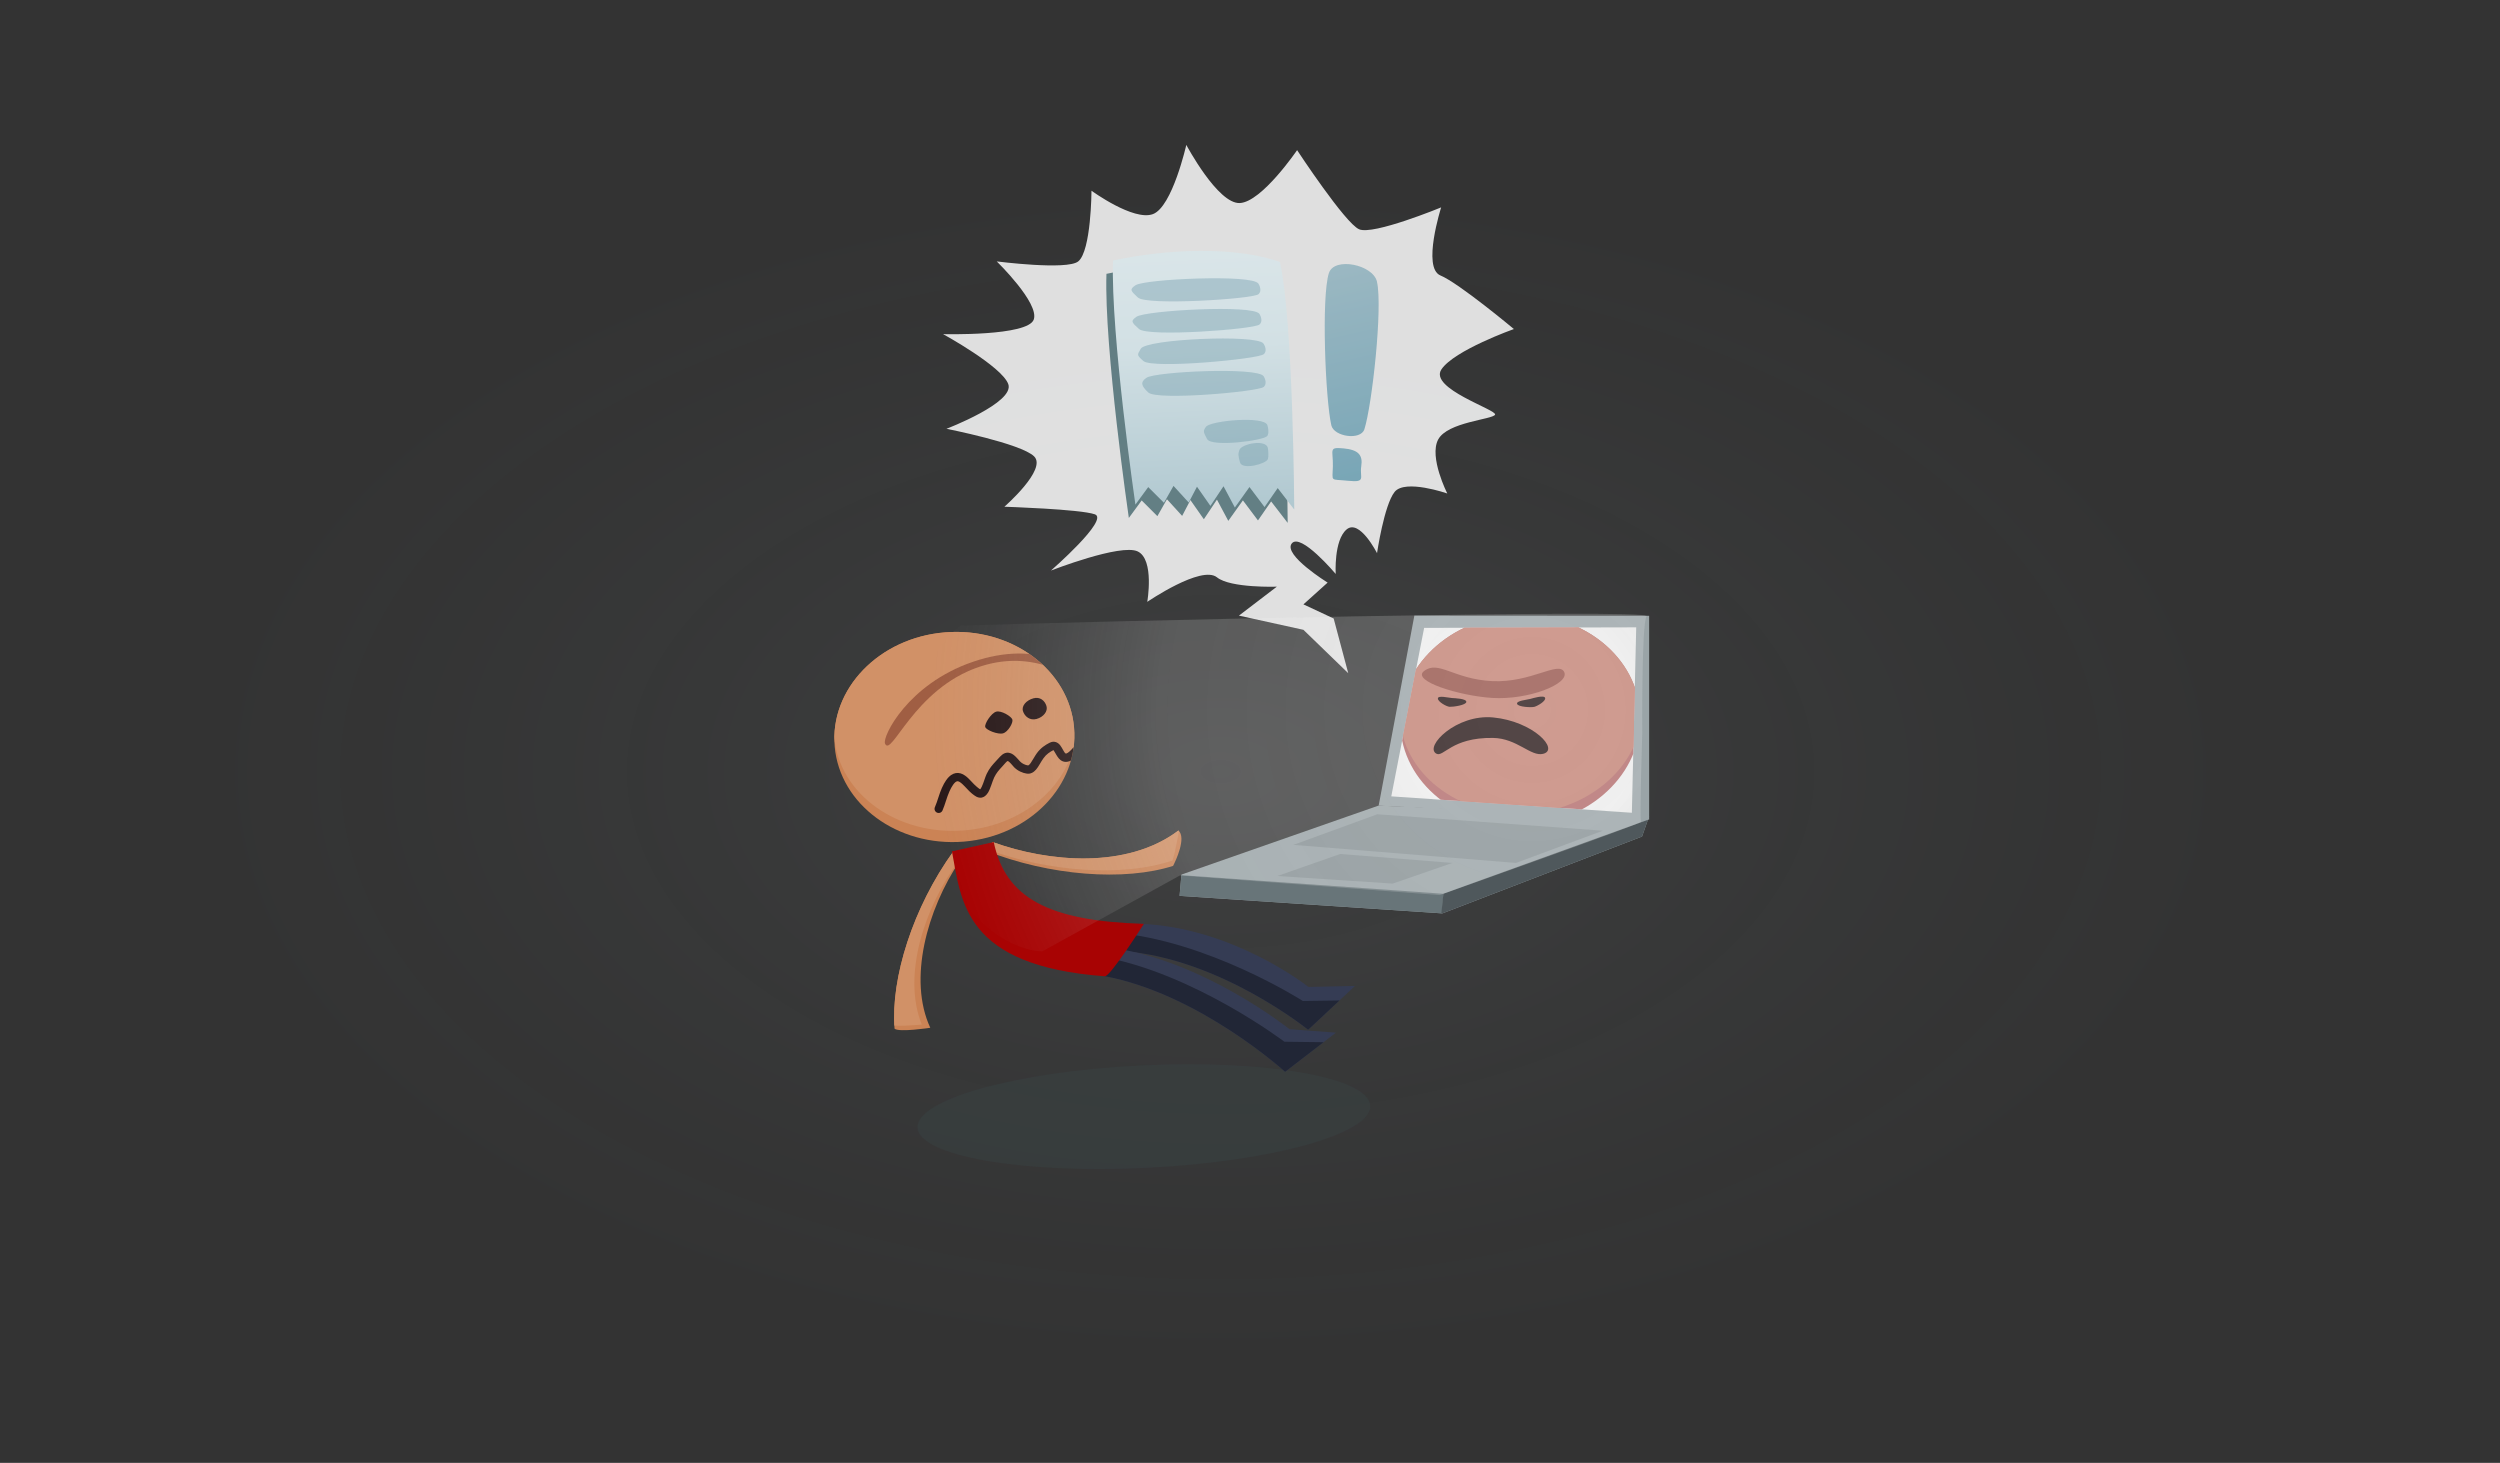 <?xml version="1.0" encoding="UTF-8" standalone="no"?><!DOCTYPE svg PUBLIC "-//W3C//DTD SVG 1.1//EN" "http://www.w3.org/Graphics/SVG/1.1/DTD/svg11.dtd"><svg width="100%" height="100%" viewBox="0 0 916 536" version="1.1" xmlns="http://www.w3.org/2000/svg" xmlns:xlink="http://www.w3.org/1999/xlink" xml:space="preserve" xmlns:serif="http://www.serif.com/" style="fill-rule:evenodd;clip-rule:evenodd;stroke-linejoin:round;stroke-miterlimit:2;"><rect x="0" y="0" width="916" height="536" fill="#333333" stroke="none"/><g id="Bankutskrift"><g><g id="Bankutskrift1" serif:id="Bankutskrift"></g></g><g><g id="Løpern"><g id="Hode"></g><g id="Layer7"></g></g></g></g><g id="Hvilken-konto" serif:id="Hvilken konto"><g id="Layer14"></g><g id="Løpern1" serif:id="Løpern"><g id="Hode1" serif:id="Hode"></g></g></g><g id="Dårlig-samvittighet" serif:id="Dårlig samvittighet"><ellipse cx="447.245" cy="282.736" rx="377.573" ry="215.827" style="fill:url(#_Radial1);"/><g id="Løpern2" serif:id="Løpern"><g opacity="0.28"><path d="M418.21,390.392c45.774,-2.218 83.344,4.386 83.846,14.738c0.501,10.353 -36.254,20.558 -82.028,22.776c-45.775,2.218 -83.345,-4.386 -83.846,-14.738c-0.502,-10.352 36.254,-20.558 82.028,-22.776Z" style="fill:#384a4d;"/></g><g id="Hode2" serif:id="Hode"><path d="M346.284,231.7c24.198,-1.959 45.367,13.629 47.242,34.788c1.875,21.158 -16.249,39.926 -40.447,41.885c-24.199,1.958 -45.367,-13.63 -47.242,-34.789c-1.876,-21.158 16.248,-39.926 40.447,-41.884Z" style="fill:#cb8355;"/><clipPath id="_clip2"><path d="M346.284,231.7c24.198,-1.959 45.367,13.629 47.242,34.788c1.875,21.158 -16.249,39.926 -40.447,41.885c-24.199,1.958 -45.367,-13.63 -47.242,-34.789c-1.876,-21.158 16.248,-39.926 40.447,-41.884Z"/></clipPath><g clip-path="url(#_clip2)"><path d="M346.62,229.094c24.421,-1.977 45.74,13.259 47.578,34.003c1.838,20.743 -16.496,39.188 -40.917,41.164c-24.421,1.976 -45.74,-13.26 -47.578,-34.003c-1.838,-20.743 16.496,-39.188 40.917,-41.164Z" style="fill:#d19167;"/><path d="M359.144,289.196c0.045,-0.047 0.1,-0.107 0.135,-0.155c0.159,-0.218 0.302,-0.485 0.44,-0.777c0.683,-1.449 1.196,-3.42 1.776,-4.658c0.956,-2.04 2.201,-3.428 3.422,-4.743c0.93,-1.001 2.027,-2.36 3.054,-2.811c1.145,-0.503 2.243,-0.279 3.265,0.422c0.926,0.634 1.789,1.768 2.543,2.552c0.771,0.802 1.91,1.286 2.847,1.42c0.165,0.024 0.288,-0.075 0.414,-0.183c0.229,-0.195 0.434,-0.458 0.641,-0.751c0.717,-1.021 1.38,-2.362 2.198,-3.499c1.393,-1.937 3.07,-3.032 4.647,-3.845c0.894,-0.461 1.647,-0.473 2.292,-0.281c0.603,0.18 1.141,0.572 1.604,1.145c0.424,0.525 0.795,1.238 1.188,1.929c0.239,0.422 0.465,0.85 0.802,1.1c0.121,0.09 0.258,0.035 0.397,-0.02c0.303,-0.119 0.607,-0.329 0.914,-0.582c1.013,-0.833 1.996,-2.103 2.777,-3.172c0.495,-0.678 1.446,-0.826 2.124,-0.331c0.677,0.495 0.825,1.446 0.33,2.124c-1.13,1.547 -2.654,3.402 -4.122,4.324c-1.486,0.933 -2.96,1.041 -4.23,0.099c-0.813,-0.602 -1.425,-1.662 -1.986,-2.669c-0.167,-0.302 -0.331,-0.593 -0.513,-0.834c-0.036,-0.047 -0.092,-0.107 -0.135,-0.152c-0.017,0.007 -0.034,0.014 -0.049,0.022c-1.206,0.622 -2.507,1.437 -3.573,2.919c-1.003,1.394 -1.788,3.085 -2.704,4.154c-0.973,1.133 -2.099,1.705 -3.447,1.512c-1.519,-0.217 -3.356,-1.022 -4.607,-2.321c-0.547,-0.569 -1.141,-1.367 -1.792,-1.935c-0.128,-0.111 -0.257,-0.212 -0.39,-0.289c-0.071,-0.04 -0.134,-0.109 -0.212,-0.075c-0.279,0.123 -0.535,0.406 -0.809,0.698c-0.428,0.457 -0.845,0.973 -1.24,1.398c-1.026,1.105 -2.095,2.253 -2.897,3.965c-0.696,1.485 -1.314,3.987 -2.209,5.475c-0.636,1.058 -1.452,1.698 -2.318,1.868c-0.648,0.126 -1.336,-0.004 -1.999,-0.342c-0.599,-0.305 -1.189,-0.801 -1.659,-1.178c-1.129,-0.903 -2.269,-2.345 -3.453,-3.435c-0.332,-0.305 -0.666,-0.579 -1.01,-0.78c-0.302,-0.175 -0.601,-0.308 -0.923,-0.238c-0.501,0.109 -0.96,0.561 -1.509,1.329c-0.48,0.67 -0.91,1.517 -1.295,2.368c-1.002,2.222 -1.578,4.807 -2.549,7.007c-0.339,0.768 -1.237,1.116 -2.005,0.777c-0.767,-0.338 -1.115,-1.237 -0.776,-2.004c0.974,-2.207 1.554,-4.801 2.559,-7.03c0.47,-1.041 1.008,-2.069 1.594,-2.888c1.2,-1.676 2.405,-2.372 3.495,-2.561c1.187,-0.206 2.343,0.163 3.443,0.938c1.508,1.062 2.925,3.021 4.328,4.144c0.244,0.195 0.524,0.437 0.822,0.646c0.097,0.068 0.255,0.151 0.36,0.204Z" style="fill:#291919;"/><path d="M358.588,244.398c-23.858,8.161 -32.01,33.407 -34.318,28.045c-1.063,-2.471 8.31,-21.779 32.167,-29.94c23.858,-8.162 38.22,2.024 40.341,7.953c0.905,2.528 -14.332,-14.219 -38.19,-6.058Z" style="fill:#4a0403;fill-opacity:0.36;"/></g><path d="M378.607,255.867c2.466,-0.692 4.215,0.849 4.818,2.812c0.603,1.963 -1.136,4.052 -3.603,4.744c-2.466,0.692 -4.411,-0.927 -5.014,-2.89c-0.603,-1.964 1.332,-3.974 3.799,-4.666Z" style="fill:#291919;"/><path d="M365.02,260.748c1.843,-0.515 5.563,1.744 5.917,2.899c0.354,1.154 -1.581,4.533 -3.424,5.049c-1.843,0.516 -6.163,-1.164 -6.517,-2.318c-0.354,-1.155 2.181,-5.114 4.024,-5.63Z" style="fill:#291919;"/></g><g id="Layer71" serif:id="Layer7"></g><path d="M349.327,311.921c-14.742,20.447 -22.997,46.339 -21.569,64.981c1.567,1.433 13.097,-0.322 13.097,-0.322c-8.219,-17.703 -1.194,-43.272 10.809,-61.148l-2.337,-3.511Z" style="fill:#cb8355;"/><clipPath id="_clip3"><path d="M349.327,311.921c-14.742,20.447 -22.997,46.339 -21.569,64.981c1.567,1.433 13.097,-0.322 13.097,-0.322c-8.219,-17.703 -1.194,-43.272 10.809,-61.148l-2.337,-3.511Z"/></clipPath><g clip-path="url(#_clip3)"><path d="M349.51,311.265c-15.768,19.666 -25.337,45.102 -24.864,63.793c1.492,1.511 13.096,0.348 13.096,0.348c-7.303,-18.1 1.021,-43.277 13.922,-60.515l-2.154,-3.626Z" style="fill:#d19167;"/></g><path d="M360.967,311.586c23.718,9.454 51.219,11.328 68.843,5.681c0.962,-1.832 4.977,-10.311 1.972,-12.966c-18.812,14.209 -47.555,11.654 -68.052,4.238l-2.763,3.047Z" style="fill:#cb8355;"/><clipPath id="_clip4"><path d="M360.967,311.586c23.718,9.454 51.219,11.328 68.843,5.681c0.962,-1.832 4.977,-10.311 1.972,-12.966c-18.812,14.209 -47.555,11.654 -68.052,4.238l-2.763,3.047Z"/></clipPath><g clip-path="url(#_clip4)"><path d="M360.764,310.84c23.921,8.979 51.233,10.433 68.788,4.459c0.932,-1.847 3.328,-15.646 3.328,-15.646c-14.707,12.209 -48.742,15.099 -69.401,8.092l-2.715,3.095Z" style="fill:#d19167;"/></g><path d="M411.306,348.478c35.72,2.623 67.991,28.833 67.991,28.833l17.174,-16.056l-17.071,0.361c0,0 -27.471,-21.938 -61.946,-23.151l-6.148,10.013Z" style="fill:#353c54;"/><clipPath id="_clip5"><path d="M411.306,348.478c35.72,2.623 67.991,28.833 67.991,28.833l17.174,-16.056l-17.071,0.361c0,0 -27.471,-21.938 -61.946,-23.151l-6.148,10.013Z"/></clipPath><g clip-path="url(#_clip5)"><path d="M408.073,349.061c35.597,4.139 71.454,29.771 71.454,29.771l12.889,-12.282l-15.056,0.206c0,0 -34.991,-22.38 -69.421,-25.06l0.134,7.365Z" style="fill:#212636;"/></g><path d="M403.42,357.432c0.355,0.061 0.711,0.124 1.065,0.189c34.835,6.413 66.378,35.087 66.378,35.087l18.626,-14.346l-17.027,-1.268c-0,0 -31.719,-25.428 -65.921,-29.922l-3.121,10.26Z" style="fill:#353c54;"/><clipPath id="_clip6"><path d="M403.42,357.432c0.355,0.061 0.711,0.124 1.065,0.189c34.835,6.413 66.378,35.087 66.378,35.087l18.626,-14.346l-17.027,-1.268c-0,0 -31.719,-25.428 -65.921,-29.922l-3.121,10.26Z"/></clipPath><g clip-path="url(#_clip6)"><path d="M402.656,357.797c35.04,7.513 67.305,38.621 67.305,38.621l17.133,-14.526l-16.503,-0.202c-0,-0 -33.348,-25.288 -67.366,-31.238l-0.569,7.345Z" style="fill:#212636;"/></g><path d="M348.798,311.933c3.454,18.445 4.401,41.963 56.015,45.779c2.007,0.148 14.306,-19.212 14.306,-19.212c-35.114,-1.043 -50.739,-9.562 -55.022,-29.973l-15.299,3.406Z" style="fill:#a80303;"/><g id="Layer12"><path d="M505.001,295.199l-72.121,25.245l-0.686,7.793l96.279,6.428l73.168,-28.164l2.605,-7.434l-99.245,-3.868Z" style="fill:#9aa4a7;"/><clipPath id="_clip7"><path d="M505.001,295.199l-72.121,25.245l-0.686,7.793l96.279,6.428l73.168,-28.164l2.605,-7.434l-99.245,-3.868Z"/></clipPath><g clip-path="url(#_clip7)"><path d="M528.855,327.485l-117.466,-8.35l-2.101,29.551l117.467,8.35l2.1,-29.551Z" style="fill:#687579;"/><path d="M604.246,300.207l-75.391,27.246l-1.477,14.276l85.283,-11.076l-8.415,-30.446Z" style="fill:#4f585c;"/><path d="M532.145,316.185l-41.103,-3.292l-23.002,8.075l42.227,2.793l21.878,-7.576Z" style="fill:#4f585c;fill-opacity:0.22;"/><path d="M587.275,304.369l-82.651,-6.024l-30.756,11.221l81.574,6.619l31.833,-11.816Z" style="fill:#4f585c;fill-opacity:0.22;"/></g><path d="M604.246,300.337l0,-74.718l-86.026,-0.058l-13.083,69.638l99.109,5.138Z" style="fill:#9aa4a7;"/><clipPath id="_clip8"><path d="M604.246,300.337l0,-74.718l-86.026,-0.058l-13.083,69.638l99.109,5.138Z"/></clipPath><g clip-path="url(#_clip8)"><path d="M521.804,230.056l-12.039,61.729l88.151,6.012l1.593,-67.939l-77.705,0.198Z" style="fill:url(#_Radial9);"/><clipPath id="_clip10"><path d="M521.804,230.056l-12.039,61.729l88.151,6.012l1.593,-67.939l-77.705,0.198Z"/></clipPath><g clip-path="url(#_clip10)"><g id="Hode3" serif:id="Hode"><path d="M553.609,225.491c24.199,-1.958 45.367,13.63 47.242,34.788c1.876,21.159 -16.248,39.927 -40.447,41.885c-24.198,1.958 -45.367,-13.63 -47.242,-34.788c-1.875,-21.159 16.249,-39.927 40.447,-41.885Z" style="fill:#b36d6d;"/><clipPath id="_clip11"><path d="M553.609,225.491c24.199,-1.958 45.367,13.63 47.242,34.788c1.876,21.159 -16.248,39.927 -40.447,41.885c-24.198,1.958 -45.367,-13.63 -47.242,-34.788c-1.875,-21.159 16.249,-39.927 40.447,-41.885Z"/></clipPath><g clip-path="url(#_clip11)"><path d="M553.945,222.885c24.421,-1.976 45.74,13.26 47.578,34.003c1.839,20.743 -16.496,39.188 -40.916,41.164c-24.421,1.977 -45.74,-13.259 -47.578,-34.003c-1.839,-20.743 16.496,-39.188 40.916,-41.164Z" style="fill:#c38375;"/><path d="M546.767,255.724c-11.957,-0.738 -29.627,-6.202 -25.041,-9.813c5.303,-4.177 10.881,2.971 25.041,3.649c14.208,0.68 24.307,-7.481 26.344,-3.356c2.152,4.359 -13.142,10.335 -26.344,9.52Z" style="fill:#4a0403;fill-opacity:0.36;"/><path d="M547.057,270.377c8.831,0.137 13.844,6.964 18.355,5.823c6.107,-1.545 -3.635,-11.927 -18.355,-13.332c-13.39,-1.277 -25.178,10.577 -20.865,13.229c2.666,1.639 5.492,-5.958 20.865,-5.72Z" style="fill:#291919;"/></g><path d="M531.922,255.749c1.155,0.076 5.39,0.221 5.341,1.427c-0.05,1.207 -4.969,1.874 -6.125,1.798c-1.155,-0.076 -4.349,-1.862 -4.299,-3.069c0.049,-1.206 3.927,-0.232 5.083,-0.156Z" style="fill:#291919;"/><path d="M560.619,256.101c1.118,-0.303 5.171,-1.539 5.515,-0.382c0.345,1.157 -2.806,2.958 -3.924,3.261c-1.117,0.303 -6.005,0.073 -6.349,-1.084c-0.344,-1.157 3.64,-1.493 4.758,-1.795Z" style="fill:#291919;"/></g></g></g><path d="M494,246.669l-16.427,-15.906l-23.63,-5.202l13.891,-10.602c-0,-0 -16.97,0.582 -21.931,-3.419c-5.691,-4.59 -25.548,8.981 -25.548,8.981c0,0 2.707,-15.495 -3.493,-18.473c-6.2,-2.978 -31.794,7.006 -31.794,7.006c-0,0 21.473,-18.704 16.096,-20.604c-5.377,-1.9 -33.158,-2.782 -33.158,-2.782c-0,0 15.721,-13.696 10.899,-18.443c-4.821,-4.746 -32.123,-10.112 -32.123,-10.112c-0,-0 25.162,-9.633 22.643,-16.397c-2.438,-6.544 -23.87,-18.287 -23.87,-18.287c-0,-0 31.115,0.822 33.224,-5.372c2.067,-6.07 -13.569,-21.276 -13.569,-21.276c-0,0 25.744,3.315 29.853,0c4.767,-3.846 4.86,-25.898 4.86,-25.898c0,0 15.412,11.232 22.519,8.562c7.107,-2.671 12.22,-25.356 12.22,-25.356c0,-0 11.538,21.707 19.611,21.309c8.073,-0.398 20.985,-19.385 20.985,-19.385c-0,0 17.562,26.747 22.72,28.995c5.158,2.247 30.063,-8.023 30.063,-8.023c-0,-0 -7.055,22.129 -0.272,24.941c6.783,2.812 26.923,19.636 26.923,19.636c-0,-0 -21.881,7.783 -26.554,14.782c-4.674,6.999 20.447,14.8 19.657,16.584c-0.79,1.784 -17.453,2.665 -20.859,9.13c-3.405,6.465 3.352,19.759 3.352,19.759c0,-0 -15.476,-5.403 -19.316,-0.56c-3.84,4.842 -6.428,22.423 -6.428,22.423c-0,0 -6.423,-12.693 -11.15,-8.687c-4.728,4.006 -3.993,16.306 -3.993,16.306c0,0 -12.889,-15.323 -16.114,-11.151c-3.224,4.172 13.153,14.321 13.153,14.321l-8.867,7.98l11.081,5.176l5.346,20.044Z" style="fill:#fff;fill-opacity:0.84;"/><g opacity="0.68"><path d="M486.895,100.082c1.935,-6.086 16.201,-3.125 17.619,3.105c2.17,9.532 -1.811,45.319 -4.599,54.089c-1.322,4.159 -11.157,2.79 -12.126,-1.467c-2.17,-9.532 -3.681,-46.956 -0.894,-55.727Z" style="fill:url(#_Linear12);"/><path d="M492.199,164.282c5.518,0.512 7.215,2.431 6.563,6.573c-0.652,4.143 1.978,6.017 -4.818,5.303c-6.796,-0.714 -5.699,0.631 -5.579,-5.365c0.119,-5.996 -1.684,-7.024 3.834,-6.511Z" style="fill:url(#_Linear13);"/></g><path d="M405.402,100.335c20.281,-4.335 44.648,-5.233 61.154,0.526c4.909,21.677 5.25,90.727 5.25,90.727l-6.063,-7.862l-4.822,6.956l-5.522,-7.342l-5.354,7.509l-4.157,-7.794l-4.801,7.197l-4.921,-7.028l-3.028,5.799l-5.57,-6.096l-3.505,6.187l-5.757,-5.751l-4.702,6.414c0,0 -9.11,-62.522 -8.202,-89.442Z" style="fill:#0f3e47;fill-opacity:0.6;"/><path d="M407.808,95.445c20.281,-4.335 44.649,-5.233 61.154,0.527c4.909,21.676 5.251,90.727 5.251,90.727l-6.064,-7.863l-4.821,6.956l-5.523,-7.342l-5.354,7.509l-4.156,-7.794l-4.802,7.197l-4.921,-7.028l-3.028,5.799l-5.57,-6.095l-3.505,6.186l-5.757,-5.751l-4.701,6.415c-0,-0 -9.111,-62.523 -8.203,-89.443Z" style="fill:url(#_Linear14);"/><clipPath id="_clip15"><path d="M407.808,95.445c20.281,-4.335 44.649,-5.233 61.154,0.527c4.909,21.676 5.251,90.727 5.251,90.727l-6.064,-7.863l-4.821,6.956l-5.523,-7.342l-5.354,7.509l-4.156,-7.794l-4.802,7.197l-4.921,-7.028l-3.028,5.799l-5.57,-6.095l-3.505,6.186l-5.757,-5.751l-4.701,6.415c-0,-0 -9.111,-62.523 -8.203,-89.443Z"/></clipPath><g clip-path="url(#_clip15)"><g opacity="0.36"><path d="M416.076,104.501c-2.354,1.575 -1.815,2.038 0.852,4.513c3.258,3.024 41.995,0.549 44.15,-1.195c1.211,-0.981 0.685,-2.85 -0.004,-3.919c-2.24,-3.475 -41.604,-1.67 -44.998,0.601Z" style="fill:#6090a2;"/><path d="M416.44,116.046c-2.338,1.598 -1.795,2.056 0.897,4.504c3.288,2.991 41.999,0.125 44.136,-1.641c1.201,-0.992 0.656,-2.856 -0.044,-3.918c-2.275,-3.452 -41.619,-1.25 -44.989,1.055Z" style="fill:#6090a2;"/><path d="M417.963,127.802c-1.15,2.206 -1.753,2.091 0.986,4.486c3.346,2.926 41.993,-0.7 44.095,-2.507c1.181,-1.016 0.6,-2.869 -0.121,-3.917c-2.342,-3.407 -43.073,-1.683 -44.96,1.938Z" style="fill:#6090a2;"/><path d="M420.073,138.413c-2.31,1.575 -1.973,2.915 0.645,5.39c3.198,3.025 40.176,-0.276 42.291,-2.02c1.189,-0.98 0.673,-2.85 -0.004,-3.919c-2.199,-3.474 -39.601,-1.722 -42.932,0.549Z" style="fill:#6090a2;"/><path d="M441.871,156.377c-1.177,1.575 -0.908,2.038 0.426,4.513c1.629,3.024 20.998,0.548 22.075,-1.196c0.605,-0.98 0.342,-2.849 -0.002,-3.918c-1.12,-3.475 -20.802,-1.67 -22.499,0.601Z" style="fill:#6090a2;"/><path d="M454.113,164.857c-0.547,1.575 -0.422,2.038 0.197,4.513c0.757,3.024 9.755,0.549 10.256,-1.196c0.281,-0.98 0.159,-2.849 -0.001,-3.918c-0.521,-3.475 -9.664,-1.67 -10.452,0.601Z" style="fill:#6090a2;"/></g></g></g></g><g id="Layer13"><path d="M351.995,229.239c-19.713,14.989 -22.849,50.578 -10.525,80.45c16.447,39.865 40.46,38.879 40.46,38.879l50.372,-27.791l95.234,7.179c-0,0 74.323,-26.286 73.739,-26.831c-0.584,-0.545 0.454,-32.523 0.454,-32.523c-0,0 -0.308,-40.017 1.587,-42.833c1.895,-2.816 -202.232,1.813 -251.321,3.47Z" style="fill:url(#_Radial16);"/></g></g><g id="Endelig-ferdig" serif:id="Endelig ferdig"><g id="Løpern3" serif:id="Løpern"><g id="Hode4" serif:id="Hode"></g><g id="Layer72" serif:id="Layer7"></g></g></g><g id="Print-til-pdf" serif:id="Print til pdf"><g><g id="Layer15"></g><g><g id="Løpern4" serif:id="Løpern"><g id="Hode5" serif:id="Hode"></g></g></g><g id="Layer16"></g></g></g><g id="Søke-igjen" serif:id="Søke igjen"><g><g id="Løpern5" serif:id="Løpern"><g id="Hode6" serif:id="Hode"></g></g></g></g><g id="Tapte-skattefradrag" serif:id="Tapte skattefradrag"><g><g id="Løpern6" serif:id="Løpern"><g id="Hode7" serif:id="Hode"></g></g><g id="Layer161" serif:id="Layer16"></g></g></g><g id="logo"><g id="Løpern7" serif:id="Løpern"><g id="Hode8" serif:id="Hode"></g><g id="Layer10"></g></g></g><defs><radialGradient id="_Radial1" cx="0" cy="0" r="1" gradientUnits="userSpaceOnUse" gradientTransform="matrix(377.573,-8.38381e-13,4.79233e-13,215.827,447.245,282.736)"><stop offset="0" style="stop-color:#e8eff2;stop-opacity:0.07"/><stop offset="1" style="stop-color:#8cafbc;stop-opacity:0"/></radialGradient><radialGradient id="_Radial9" cx="0" cy="0" r="1" gradientUnits="userSpaceOnUse" gradientTransform="matrix(89.745,-8.39991e-19,8.39991e-19,89.745,554.637,265.239)"><stop offset="0" style="stop-color:#fff;stop-opacity:1"/><stop offset="1" style="stop-color:#dadada;stop-opacity:1"/></radialGradient><linearGradient id="_Linear12" x1="0" y1="0" x2="1" y2="-0.033" gradientUnits="userSpaceOnUse" gradientTransform="matrix(21.285,131.561,-122.115,23.673,486.773,77.249)"><stop offset="0" style="stop-color:#88acb9;stop-opacity:1"/><stop offset="1" style="stop-color:#327f9b;stop-opacity:1"/></linearGradient><linearGradient id="_Linear13" x1="0" y1="0" x2="1" y2="-0.033" gradientUnits="userSpaceOnUse" gradientTransform="matrix(21.285,131.561,-122.115,23.673,486.773,77.249)"><stop offset="0" style="stop-color:#88acb9;stop-opacity:1"/><stop offset="1" style="stop-color:#327f9b;stop-opacity:1"/></linearGradient><linearGradient id="_Linear14" x1="0" y1="0" x2="1" y2="0" gradientUnits="userSpaceOnUse" gradientTransform="matrix(4.99,115.946,-115.946,4.99,441.011,70.752)"><stop offset="0" style="stop-color:#dee8eb;stop-opacity:1"/><stop offset="0.48" style="stop-color:#d2e0e4;stop-opacity:1"/><stop offset="1" style="stop-color:#b0c8d0;stop-opacity:1"/></linearGradient><radialGradient id="_Radial16" cx="0" cy="0" r="1" gradientUnits="userSpaceOnUse" gradientTransform="matrix(-11.779,-219.554,219.554,-11.779,561.373,260.265)"><stop offset="0" style="stop-color:#fff;stop-opacity:0.2"/><stop offset="0.62" style="stop-color:#f3f3f3;stop-opacity:0.17"/><stop offset="0.82" style="stop-color:#d4d4d4;stop-opacity:0.09"/><stop offset="1" style="stop-color:#b3b3b3;stop-opacity:0"/></radialGradient></defs></svg>
